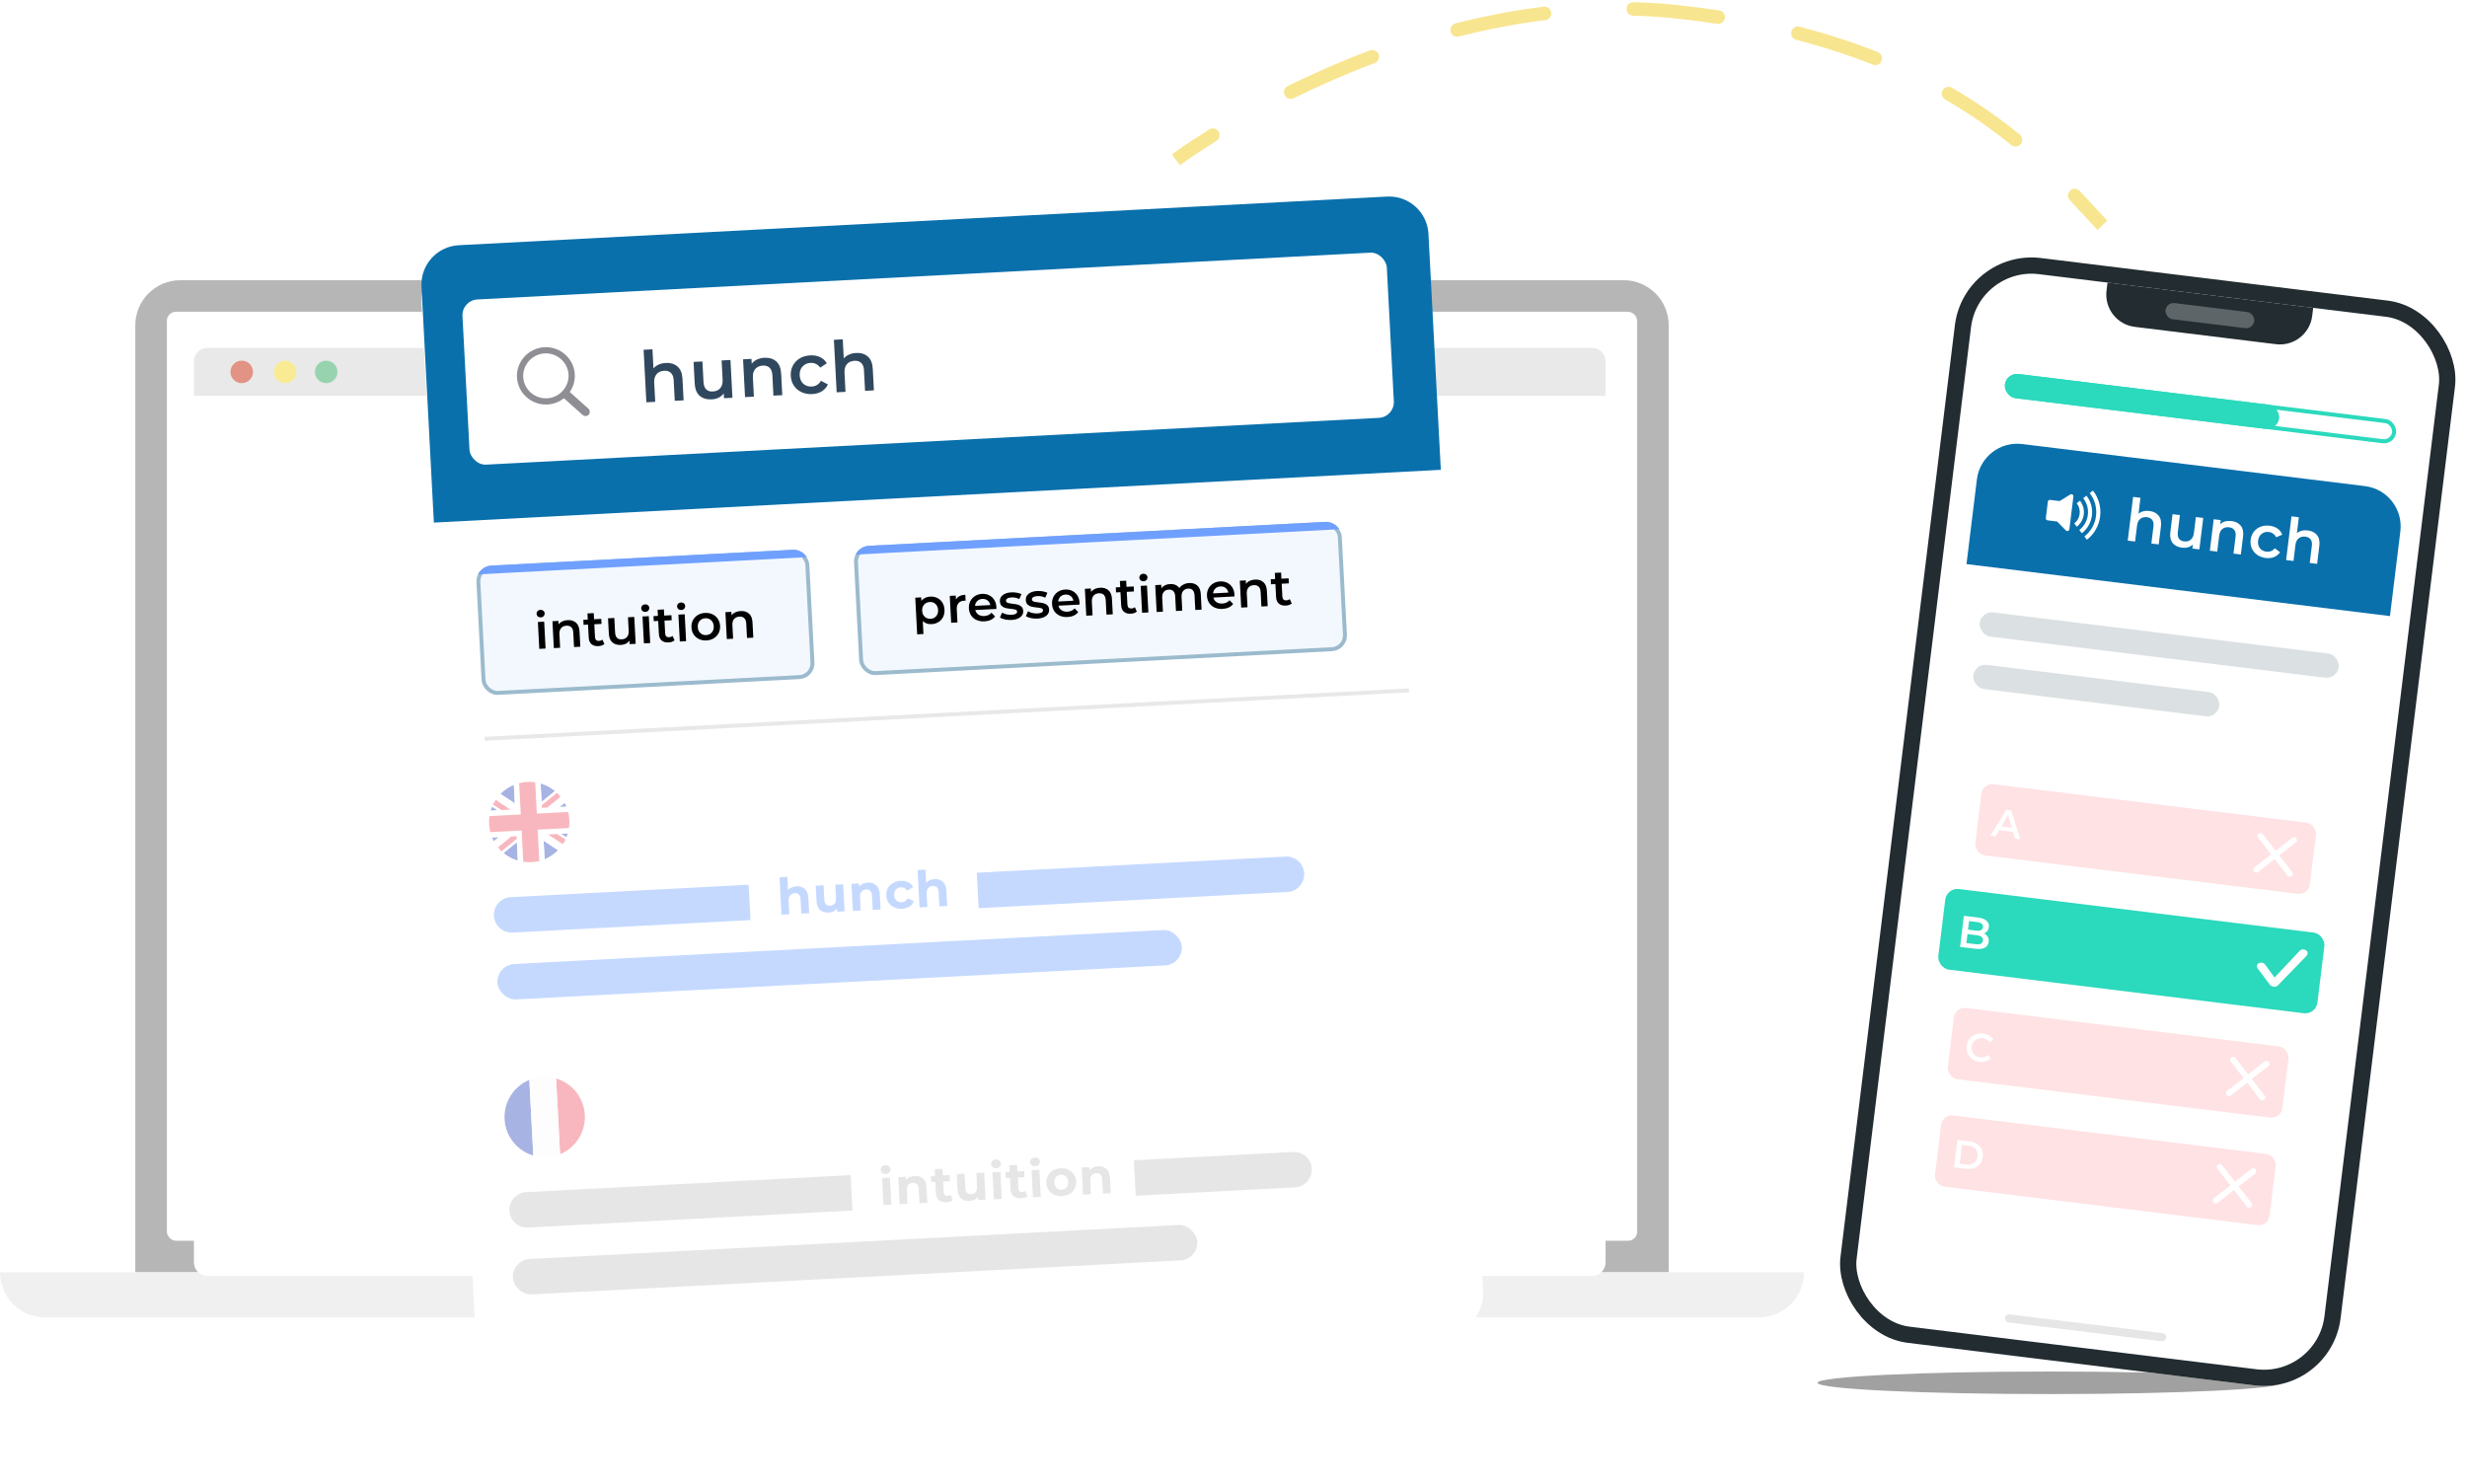 <svg width="547" height="329" viewBox="0 0 547 329" fill="none" xmlns="http://www.w3.org/2000/svg">
<g opacity="0.6">
<path d="M30 72.133C30 66.61 34.477 62.133 40 62.133H360C365.523 62.133 370 66.61 370 72.133V282.133H30V72.133Z" fill="#868686"/>
<rect x="37" y="69.133" width="326" height="206" rx="2" fill="white"/>
<path d="M0 282.133H400C400 287.656 395.523 292.133 390 292.133H10C4.477 292.133 0 287.656 0 282.133Z" fill="#E6E6E6"/>
<rect x="179" y="285.133" width="41" height="4" rx="2" fill="#C4C4C4"/>
<g filter="url(#filter0_d_1167_31531)">
<path d="M43 77.133H356V263.862C356 265.519 354.657 266.862 353 266.862H46C44.343 266.862 43 265.519 43 263.862V77.133Z" fill="white"/>
</g>
<path d="M43 80.133C43 78.476 44.343 77.133 46 77.133H353C354.657 77.133 356 78.476 356 80.133V87.778H43V80.133Z" fill="#DBDBDB"/>
<circle cx="53.598" cy="82.472" r="2.5" fill="#CE4B32"/>
<circle cx="63.217" cy="82.472" r="2.5" fill="#F5DE4C"/>
<circle cx="72.326" cy="82.472" r="2.5" fill="#54B67A"/>
<circle cx="200" cy="65.133" r="2" fill="#4B4B4B"/>
</g>
<g filter="url(#filter1_d_1167_31531)">
<rect x="93" y="54.834" width="223.573" height="248.9" rx="8.733" transform="rotate(-3 93 54.834)" fill="white"/>
</g>
<path d="M93.457 63.555C93.205 58.739 96.905 54.629 101.721 54.377L307.546 43.59C312.362 43.338 316.472 47.038 316.724 51.854L319.466 104.183L96.2 115.884L93.457 63.555Z" fill="#0970AC"/>
<rect x="189.639" y="121.624" width="107.42" height="27.833" rx="3.057" transform="rotate(-3 189.639 121.624)" fill="#F3F8FE" stroke="#9BBBCD" stroke-width="0.873"/>
<path fill-rule="evenodd" clip-rule="evenodd" d="M296.979 117.358L189.713 122.979C190.253 121.879 191.357 121.096 192.668 121.028L293.836 115.726C295.147 115.657 296.326 116.32 296.979 117.358Z" fill="#6FA0FF"/>
<path d="M206.235 132.297C206.816 132.267 207.34 132.366 207.807 132.595C208.282 132.824 208.661 133.162 208.946 133.61C209.231 134.058 209.389 134.583 209.42 135.186C209.452 135.789 209.35 136.332 209.114 136.814C208.878 137.289 208.535 137.665 208.087 137.943C207.646 138.219 207.136 138.373 206.555 138.403C205.752 138.446 205.101 138.211 204.604 137.7L204.756 140.591L203.36 140.664L202.935 132.537L204.263 132.468L204.304 133.249C204.52 132.954 204.792 132.727 205.119 132.568C205.454 132.409 205.826 132.319 206.235 132.297ZM206.337 137.217C206.85 137.19 207.262 136.997 207.571 136.638C207.888 136.278 208.032 135.819 208.003 135.26C207.973 134.702 207.782 134.261 207.429 133.936C207.084 133.611 206.655 133.462 206.141 133.489C205.806 133.506 205.509 133.6 205.249 133.77C204.989 133.933 204.788 134.16 204.647 134.451C204.505 134.742 204.444 135.074 204.464 135.446C204.483 135.818 204.579 136.141 204.75 136.416C204.921 136.691 205.144 136.899 205.421 137.041C205.696 137.176 206.002 137.235 206.337 137.217ZM211.962 132.937C212.331 132.291 213.021 131.941 214.033 131.888L214.103 133.217C213.983 133.201 213.874 133.195 213.778 133.2C213.234 133.229 212.819 133.411 212.53 133.747C212.241 134.076 212.113 134.538 212.144 135.133L212.295 138.024L210.9 138.097L210.588 132.136L211.916 132.067L211.962 132.937ZM220.928 134.617C220.933 134.713 220.933 134.851 220.928 135.031L216.25 135.276C216.355 135.711 216.585 136.049 216.941 136.292C217.304 136.527 217.743 136.631 218.256 136.604C218.911 136.569 219.439 136.325 219.841 135.871L220.634 136.692C220.383 137.026 220.057 137.285 219.656 137.471C219.255 137.656 218.798 137.762 218.285 137.789C217.63 137.823 217.046 137.723 216.534 137.489C216.022 137.254 215.616 136.914 215.316 136.467C215.024 136.012 214.862 135.491 214.831 134.903C214.801 134.322 214.904 133.794 215.14 133.319C215.383 132.836 215.733 132.452 216.188 132.167C216.643 131.882 217.165 131.724 217.753 131.694C218.333 131.663 218.857 131.766 219.325 132.003C219.799 132.232 220.176 132.574 220.453 133.03C220.738 133.477 220.896 134.006 220.928 134.617ZM217.811 132.81C217.365 132.833 216.992 132.987 216.694 133.271C216.402 133.548 216.234 133.907 216.19 134.35L219.573 134.173C219.491 133.744 219.29 133.404 218.971 133.152C218.652 132.9 218.265 132.786 217.811 132.81ZM224.269 137.475C223.785 137.5 223.309 137.462 222.841 137.36C222.373 137.257 221.997 137.117 221.711 136.938L222.191 135.849C222.469 136.014 222.796 136.142 223.174 136.234C223.559 136.318 223.934 136.351 224.299 136.332C225.132 136.288 225.538 136.047 225.515 135.608C225.504 135.399 225.388 135.26 225.168 135.189C224.955 135.118 224.613 135.058 224.14 135.008C223.645 134.959 223.238 134.895 222.921 134.814C222.611 134.734 222.334 134.58 222.091 134.354C221.854 134.12 221.725 133.788 221.702 133.356C221.673 132.79 221.884 132.328 222.335 131.968C222.793 131.601 223.424 131.396 224.228 131.354C224.637 131.333 225.049 131.36 225.464 131.435C225.878 131.503 226.219 131.608 226.488 131.751L226.007 132.839C225.486 132.568 224.909 132.449 224.276 132.482C223.867 132.504 223.558 132.583 223.348 132.721C223.146 132.851 223.05 133.017 223.061 133.218C223.073 133.441 223.193 133.595 223.421 133.68C223.656 133.757 224.014 133.824 224.495 133.881C224.975 133.931 225.37 133.996 225.681 134.077C225.991 134.157 226.26 134.307 226.488 134.527C226.723 134.746 226.852 135.067 226.874 135.492C226.903 136.05 226.685 136.509 226.219 136.869C225.752 137.229 225.103 137.431 224.269 137.475ZM230.014 137.174C229.531 137.199 229.055 137.161 228.587 137.059C228.119 136.956 227.742 136.816 227.456 136.636L227.937 135.548C228.214 135.712 228.541 135.841 228.919 135.933C229.304 136.017 229.679 136.05 230.044 136.031C230.877 135.987 231.283 135.746 231.26 135.307C231.249 135.098 231.133 134.959 230.913 134.888C230.7 134.817 230.358 134.757 229.885 134.707C229.39 134.658 228.984 134.594 228.666 134.513C228.356 134.433 228.079 134.279 227.836 134.053C227.6 133.819 227.47 133.486 227.448 133.055C227.418 132.489 227.629 132.027 228.08 131.667C228.539 131.3 229.17 131.095 229.973 131.053C230.383 131.032 230.795 131.059 231.209 131.134C231.623 131.202 231.964 131.307 232.233 131.45L231.753 132.538C231.231 132.267 230.654 132.148 230.021 132.181C229.612 132.203 229.303 132.282 229.094 132.42C228.891 132.55 228.796 132.716 228.806 132.916C228.818 133.14 228.938 133.294 229.166 133.379C229.402 133.456 229.76 133.523 230.24 133.58C230.72 133.63 231.116 133.695 231.426 133.775C231.736 133.856 232.005 134.006 232.233 134.226C232.468 134.445 232.597 134.766 232.619 135.19C232.649 135.749 232.43 136.208 231.964 136.568C231.498 136.928 230.848 137.13 230.014 137.174ZM239.363 133.65C239.368 133.747 239.368 133.885 239.362 134.065L234.685 134.31C234.79 134.745 235.02 135.083 235.376 135.326C235.739 135.561 236.178 135.664 236.691 135.638C237.346 135.603 237.874 135.359 238.276 134.905L239.069 135.726C238.818 136.06 238.492 136.319 238.091 136.504C237.69 136.69 237.233 136.796 236.72 136.823C236.065 136.857 235.481 136.757 234.969 136.523C234.456 136.288 234.051 135.948 233.751 135.501C233.459 135.046 233.297 134.524 233.266 133.936C233.236 133.356 233.339 132.828 233.575 132.353C233.818 131.87 234.167 131.486 234.623 131.201C235.078 130.916 235.599 130.758 236.187 130.727C236.768 130.697 237.292 130.8 237.76 131.037C238.234 131.266 238.61 131.608 238.888 132.063C239.173 132.511 239.331 133.04 239.363 133.65ZM236.246 131.844C235.799 131.867 235.427 132.021 235.128 132.305C234.837 132.582 234.669 132.941 234.625 133.384L238.008 133.207C237.925 132.778 237.725 132.438 237.406 132.186C237.086 131.934 236.7 131.82 236.246 131.844ZM243.924 130.322C244.676 130.283 245.29 130.47 245.767 130.886C246.244 131.301 246.505 131.94 246.551 132.804L246.73 136.22L245.334 136.293L245.165 133.055C245.137 132.534 244.994 132.15 244.735 131.903C244.475 131.648 244.118 131.532 243.664 131.556C243.151 131.583 242.754 131.76 242.472 132.088C242.191 132.409 242.065 132.86 242.095 133.44L242.253 136.454L240.858 136.527L240.545 130.566L241.874 130.497L241.914 131.267C242.13 130.979 242.41 130.756 242.752 130.596C243.095 130.436 243.485 130.345 243.924 130.322ZM252.066 135.615C251.91 135.758 251.714 135.869 251.479 135.948C251.252 136.027 251.008 136.074 250.748 136.087C250.093 136.122 249.578 135.977 249.203 135.653C248.828 135.33 248.623 134.841 248.588 134.186L248.438 131.317L247.456 131.368L247.397 130.252L248.38 130.2L248.308 128.838L249.704 128.765L249.775 130.127L251.371 130.044L251.43 131.16L249.834 131.244L249.982 134.079C249.997 134.369 250.08 134.589 250.229 134.738C250.379 134.879 250.587 134.943 250.855 134.929C251.168 134.912 251.424 134.817 251.624 134.642L252.066 135.615ZM252.919 129.918L254.314 129.845L254.627 135.806L253.231 135.879L252.919 129.918ZM253.571 128.898C253.318 128.912 253.101 128.845 252.922 128.697C252.742 128.543 252.646 128.346 252.634 128.108C252.621 127.87 252.696 127.668 252.859 127.503C253.022 127.33 253.23 127.237 253.483 127.224C253.736 127.211 253.952 127.278 254.131 127.425C254.31 127.565 254.406 127.75 254.418 127.981C254.431 128.226 254.356 128.439 254.194 128.62C254.039 128.792 253.831 128.885 253.571 128.898ZM263.666 129.287C264.418 129.248 265.025 129.436 265.487 129.852C265.949 130.261 266.202 130.901 266.248 131.771L266.427 135.187L265.032 135.26L264.862 132.023C264.835 131.502 264.699 131.117 264.454 130.869C264.21 130.613 263.872 130.497 263.44 130.519C262.971 130.544 262.603 130.72 262.337 131.047C262.07 131.367 261.952 131.814 261.982 132.387L262.14 135.412L260.745 135.485L260.575 132.248C260.548 131.727 260.412 131.342 260.168 131.094C259.923 130.838 259.585 130.721 259.153 130.744C258.677 130.769 258.305 130.941 258.038 131.261C257.779 131.581 257.665 132.031 257.695 132.611L257.854 135.637L256.458 135.71L256.146 129.749L257.474 129.679L257.514 130.438C257.723 130.158 257.992 129.939 258.319 129.78C258.647 129.621 259.015 129.531 259.424 129.51C259.871 129.486 260.27 129.551 260.621 129.704C260.979 129.85 261.268 130.081 261.486 130.398C261.715 130.072 262.019 129.814 262.397 129.622C262.774 129.424 263.197 129.312 263.666 129.287ZM273.714 131.85C273.719 131.947 273.719 132.085 273.714 132.264L269.036 132.51C269.141 132.944 269.371 133.283 269.727 133.526C270.09 133.76 270.529 133.864 271.042 133.837C271.697 133.803 272.225 133.559 272.627 133.105L273.42 133.925C273.169 134.259 272.843 134.519 272.442 134.704C272.041 134.889 271.584 134.995 271.071 135.022C270.416 135.057 269.832 134.957 269.32 134.722C268.808 134.488 268.402 134.147 268.102 133.7C267.81 133.245 267.648 132.724 267.617 132.136C267.587 131.556 267.69 131.028 267.926 130.553C268.169 130.07 268.519 129.686 268.974 129.401C269.429 129.116 269.951 128.958 270.539 128.927C271.119 128.897 271.643 129 272.111 129.236C272.586 129.465 272.962 129.808 273.239 130.263C273.524 130.711 273.682 131.24 273.714 131.85ZM270.597 130.043C270.151 130.067 269.778 130.221 269.48 130.505C269.188 130.781 269.02 131.141 268.976 131.584L272.359 131.406C272.277 130.978 272.076 130.638 271.757 130.386C271.438 130.134 271.051 130.02 270.597 130.043ZM278.276 128.522C279.027 128.482 279.642 128.67 280.119 129.085C280.596 129.501 280.857 130.14 280.902 131.003L281.081 134.419L279.686 134.492L279.516 131.255C279.489 130.734 279.345 130.35 279.086 130.102C278.826 129.847 278.47 129.732 278.016 129.755C277.502 129.782 277.105 129.96 276.823 130.288C276.542 130.609 276.416 131.059 276.447 131.64L276.605 134.654L275.209 134.727L274.897 128.766L276.225 128.696L276.265 129.467C276.482 129.179 276.761 128.955 277.103 128.796C277.446 128.636 277.837 128.545 278.276 128.522ZM286.418 133.815C286.261 133.958 286.065 134.069 285.831 134.148C285.603 134.227 285.36 134.273 285.099 134.287C284.444 134.321 283.929 134.177 283.554 133.853C283.179 133.53 282.974 133.04 282.94 132.385L282.789 129.516L281.807 129.568L281.749 128.452L282.731 128.4L282.66 127.038L284.055 126.965L284.126 128.327L285.723 128.243L285.781 129.36L284.185 129.443L284.333 132.279C284.349 132.569 284.431 132.789 284.581 132.937C284.73 133.079 284.938 133.143 285.206 133.129C285.519 133.112 285.775 133.017 285.975 132.842L286.418 133.815Z" fill="black"/>
<rect x="102.361" y="66.587" width="205.233" height="36.68" rx="3.493" transform="rotate(-3 102.361 66.587)" fill="white"/>
<path d="M147.628 80.481C148.685 80.426 149.549 80.69 150.22 81.274C150.891 81.858 151.258 82.757 151.322 83.971L151.573 88.775L149.611 88.878L149.373 84.325C149.334 83.592 149.133 83.052 148.768 82.704C148.403 82.345 147.901 82.183 147.263 82.216C146.541 82.254 145.982 82.504 145.586 82.965C145.19 83.416 145.013 84.05 145.056 84.866L145.278 89.105L143.316 89.207L142.706 77.559L144.668 77.456L144.89 81.695C145.196 81.333 145.58 81.05 146.042 80.847C146.514 80.634 147.042 80.512 147.628 80.481ZM161.963 79.824L162.402 88.207L160.534 88.305L160.478 87.238C160.184 87.631 159.807 87.944 159.347 88.178C158.887 88.402 158.384 88.528 157.84 88.556C156.72 88.615 155.82 88.353 155.138 87.769C154.467 87.175 154.099 86.265 154.035 85.041L153.784 80.253L155.747 80.15L155.983 84.671C156.023 85.425 156.22 85.981 156.575 86.34C156.939 86.689 157.435 86.846 158.063 86.813C158.765 86.776 159.308 86.533 159.694 86.082C160.089 85.621 160.266 84.982 160.223 84.166L160.001 79.927L161.963 79.824ZM169.508 79.334C170.565 79.279 171.429 79.543 172.099 80.127C172.77 80.711 173.137 81.61 173.201 82.824L173.453 87.628L171.49 87.731L171.252 83.178C171.213 82.446 171.012 81.905 170.647 81.557C170.282 81.198 169.78 81.036 169.142 81.069C168.42 81.107 167.861 81.357 167.465 81.818C167.069 82.269 166.893 82.903 166.935 83.719L167.158 87.958L165.195 88.061L164.756 79.678L166.624 79.58L166.681 80.663C166.985 80.259 167.378 79.945 167.859 79.72C168.341 79.495 168.89 79.367 169.508 79.334ZM180.094 87.39C179.225 87.436 178.436 87.293 177.726 86.963C177.016 86.633 176.451 86.154 176.029 85.525C175.608 84.886 175.375 84.153 175.332 83.327C175.288 82.5 175.443 81.752 175.797 81.083C176.15 80.413 176.657 79.878 177.318 79.476C177.99 79.073 178.765 78.849 179.644 78.803C180.471 78.76 181.202 78.889 181.837 79.192C182.482 79.494 182.978 79.951 183.325 80.562L181.864 81.52C181.603 81.146 181.285 80.874 180.909 80.705C180.542 80.524 180.145 80.445 179.716 80.468C178.983 80.506 178.389 80.779 177.932 81.286C177.476 81.782 177.268 82.428 177.31 83.223C177.352 84.018 177.62 84.644 178.117 85.101C178.623 85.547 179.247 85.75 179.99 85.711C180.419 85.689 180.807 85.574 181.153 85.367C181.509 85.149 181.797 84.84 182.017 84.44L183.571 85.24C183.279 85.885 182.828 86.397 182.218 86.775C181.619 87.142 180.91 87.347 180.094 87.39ZM189.823 78.27C190.88 78.214 191.744 78.479 192.415 79.063C193.086 79.647 193.453 80.546 193.516 81.76L193.768 86.563L191.806 86.666L191.567 82.114C191.529 81.381 191.327 80.841 190.963 80.493C190.598 80.134 190.096 79.971 189.458 80.005C188.735 80.043 188.177 80.292 187.781 80.754C187.385 81.205 187.208 81.838 187.251 82.655L187.473 86.893L185.511 86.996L184.9 75.348L186.863 75.245L187.085 79.484C187.391 79.121 187.775 78.839 188.237 78.636C188.708 78.423 189.237 78.3 189.823 78.27Z" fill="#30485E"/>
<path d="M121.37 89.695C122.762 89.622 124.022 89.109 125.034 88.31L129.191 92.018C129.384 92.19 129.63 92.268 129.889 92.254C130.431 92.226 130.793 91.793 130.765 91.264C130.752 91.017 130.656 90.79 130.463 90.618L126.332 86.926C127.102 85.809 127.524 84.454 127.448 83.008C127.265 79.515 124.231 76.809 120.704 76.994C117.186 77.178 114.442 80.179 114.626 83.68C114.809 87.174 117.843 89.88 121.37 89.695ZM121.298 88.324C118.547 88.468 116.153 86.333 116.01 83.608C115.867 80.883 118.025 78.509 120.776 78.365C123.527 78.221 125.921 80.356 126.064 83.081C126.207 85.806 124.049 88.18 121.298 88.324Z" fill="#8E8E94"/>
<rect x="105.914" y="126.013" width="73.033" height="27.833" rx="3.057" transform="rotate(-3 105.914 126.013)" fill="#F3F8FE" stroke="#9BBBCD" stroke-width="0.873"/>
<path fill-rule="evenodd" clip-rule="evenodd" d="M178.914 123.546L105.988 127.368C106.529 126.268 107.633 125.485 108.943 125.416L175.771 121.914C177.082 121.845 178.262 122.508 178.914 123.546Z" fill="#6FA0FF"/>
<path d="M119.263 137.924L120.658 137.851L120.97 143.812L119.575 143.885L119.263 137.924ZM119.914 136.905C119.661 136.918 119.445 136.851 119.266 136.704C119.086 136.549 118.99 136.352 118.978 136.114C118.965 135.876 119.04 135.674 119.203 135.509C119.366 135.336 119.574 135.243 119.827 135.23C120.08 135.217 120.296 135.284 120.475 135.431C120.654 135.571 120.75 135.756 120.762 135.987C120.775 136.233 120.7 136.446 120.538 136.626C120.383 136.798 120.175 136.891 119.914 136.905ZM125.869 137.511C126.62 137.471 127.235 137.659 127.712 138.074C128.189 138.49 128.45 139.129 128.495 139.992L128.674 143.408L127.278 143.481L127.109 140.244C127.082 139.723 126.938 139.339 126.679 139.091C126.419 138.836 126.063 138.721 125.609 138.744C125.095 138.771 124.698 138.949 124.416 139.277C124.135 139.598 124.009 140.048 124.039 140.629L124.197 143.643L122.802 143.716L122.49 137.755L123.818 137.685L123.858 138.456C124.075 138.168 124.354 137.944 124.696 137.785C125.039 137.625 125.429 137.534 125.869 137.511ZM134.011 142.804C133.854 142.947 133.658 143.058 133.424 143.137C133.196 143.216 132.952 143.262 132.692 143.276C132.037 143.31 131.522 143.166 131.147 142.842C130.772 142.519 130.567 142.029 130.533 141.374L130.382 138.505L129.4 138.557L129.341 137.441L130.324 137.389L130.252 136.027L131.648 135.954L131.719 137.316L133.316 137.232L133.374 138.349L131.778 138.432L131.926 141.268C131.942 141.558 132.024 141.778 132.174 141.926C132.323 142.068 132.531 142.132 132.799 142.118C133.112 142.101 133.368 142.006 133.568 141.831L134.011 142.804ZM140.634 136.804L140.947 142.765L139.618 142.835L139.579 142.076C139.369 142.355 139.101 142.578 138.774 142.745C138.447 142.904 138.089 142.993 137.702 143.014C136.906 143.055 136.266 142.869 135.781 142.454C135.304 142.031 135.042 141.384 134.997 140.514L134.818 137.109L136.214 137.036L136.382 140.251C136.41 140.786 136.55 141.182 136.803 141.438C137.062 141.685 137.415 141.797 137.861 141.774C138.36 141.748 138.746 141.574 139.021 141.254C139.302 140.926 139.427 140.472 139.397 139.891L139.239 136.877L140.634 136.804ZM142.461 136.708L143.857 136.635L144.169 142.596L142.774 142.669L142.461 136.708ZM143.113 135.689C142.86 135.702 142.644 135.635 142.465 135.488C142.285 135.333 142.189 135.137 142.176 134.898C142.164 134.66 142.239 134.459 142.402 134.293C142.565 134.121 142.773 134.028 143.026 134.014C143.279 134.001 143.495 134.068 143.674 134.216C143.853 134.355 143.949 134.541 143.961 134.771C143.974 135.017 143.899 135.23 143.737 135.41C143.582 135.582 143.374 135.675 143.113 135.689ZM149.567 141.989C149.411 142.131 149.215 142.242 148.98 142.322C148.753 142.401 148.509 142.447 148.249 142.461C147.594 142.495 147.079 142.351 146.704 142.027C146.328 141.703 146.124 141.214 146.089 140.559L145.939 137.69L144.957 137.742L144.898 136.625L145.881 136.574L145.809 135.212L147.205 135.139L147.276 136.501L148.872 136.417L148.931 137.533L147.334 137.617L147.483 140.452C147.498 140.743 147.581 140.962 147.73 141.111C147.879 141.253 148.088 141.316 148.356 141.302C148.668 141.286 148.925 141.19 149.124 141.016L149.567 141.989ZM150.42 136.291L151.815 136.218L152.128 142.179L150.732 142.252L150.42 136.291ZM151.072 135.272C150.819 135.285 150.602 135.218 150.423 135.071C150.243 134.916 150.147 134.72 150.135 134.481C150.122 134.243 150.197 134.042 150.36 133.876C150.523 133.704 150.731 133.611 150.984 133.597C151.237 133.584 151.453 133.651 151.632 133.798C151.811 133.938 151.907 134.124 151.919 134.354C151.932 134.6 151.857 134.813 151.695 134.993C151.54 135.165 151.332 135.258 151.072 135.272ZM156.642 142.021C156.04 142.053 155.489 141.951 154.992 141.716C154.495 141.481 154.096 141.139 153.797 140.692C153.504 140.238 153.342 139.716 153.312 139.128C153.281 138.54 153.387 138.009 153.631 137.533C153.882 137.057 154.243 136.677 154.713 136.391C155.183 136.105 155.72 135.946 156.322 135.915C156.933 135.883 157.486 135.984 157.984 136.219C158.481 136.454 158.876 136.796 159.168 137.243C159.468 137.69 159.633 138.208 159.664 138.795C159.694 139.383 159.584 139.919 159.334 140.402C159.09 140.878 158.733 141.258 158.263 141.544C157.793 141.83 157.253 141.989 156.642 142.021ZM156.58 140.826C157.093 140.8 157.508 140.606 157.825 140.246C158.142 139.886 158.286 139.427 158.257 138.869C158.228 138.311 158.037 137.87 157.684 137.545C157.331 137.22 156.898 137.071 156.384 137.098C155.871 137.125 155.456 137.318 155.139 137.678C154.829 138.038 154.689 138.496 154.718 139.055C154.747 139.613 154.935 140.054 155.28 140.38C155.633 140.704 156.066 140.853 156.58 140.826ZM164.221 135.501C164.972 135.461 165.587 135.649 166.064 136.065C166.541 136.48 166.802 137.119 166.847 137.982L167.026 141.398L165.631 141.472L165.461 138.234C165.434 137.713 165.29 137.329 165.031 137.081C164.772 136.826 164.415 136.711 163.961 136.734C163.447 136.761 163.05 136.939 162.769 137.267C162.487 137.588 162.361 138.038 162.392 138.619L162.55 141.633L161.154 141.706L160.842 135.745L162.17 135.675L162.211 136.446C162.427 136.158 162.706 135.935 163.049 135.775C163.391 135.615 163.782 135.524 164.221 135.501Z" fill="black"/>
<rect x="107.436" y="163.394" width="205.233" height="0.873" transform="rotate(-3 107.436 163.394)" fill="#E8E8E8"/>
<g opacity="0.4">
<path d="M195.575 261.221L197.317 261.13L197.631 267.136L195.89 267.227L195.575 261.221ZM196.402 260.338C196.082 260.355 195.817 260.275 195.606 260.1C195.395 259.924 195.283 259.699 195.268 259.424C195.254 259.148 195.342 258.912 195.533 258.716C195.725 258.519 195.98 258.412 196.3 258.396C196.62 258.379 196.885 258.454 197.096 258.623C197.306 258.791 197.418 259.009 197.432 259.277C197.447 259.567 197.36 259.814 197.169 260.018C196.978 260.215 196.722 260.321 196.402 260.338ZM202.802 260.753C203.546 260.714 204.157 260.905 204.635 261.328C205.119 261.751 205.385 262.401 205.431 263.279L205.611 266.717L203.87 266.809L203.703 263.638C203.679 263.162 203.556 262.814 203.335 262.594C203.114 262.367 202.807 262.264 202.412 262.284C201.973 262.307 201.631 262.463 201.385 262.752C201.138 263.034 201.029 263.443 201.057 263.978L201.213 266.948L199.471 267.039L199.157 261.033L200.82 260.946L200.857 261.649C201.074 261.384 201.351 261.176 201.686 261.024C202.021 260.864 202.393 260.774 202.802 260.753ZM211.272 266.13C211.107 266.265 210.9 266.373 210.651 266.453C210.408 266.526 210.149 266.569 209.874 266.583C209.159 266.621 208.595 266.468 208.182 266.124C207.776 265.779 207.554 265.254 207.517 264.547L207.388 262.079L206.461 262.128L206.391 260.788L207.318 260.74L207.241 259.277L208.982 259.186L209.059 260.649L210.555 260.57L210.625 261.91L209.129 261.988L209.257 264.433C209.271 264.686 209.344 264.88 209.478 265.015C209.619 265.142 209.809 265.199 210.047 265.186C210.322 265.172 210.553 265.085 210.739 264.926L211.272 266.13ZM218.224 260.034L218.539 266.04L216.886 266.126L216.849 265.412C216.632 265.685 216.367 265.9 216.055 266.058C215.742 266.209 215.399 266.294 215.027 266.313C214.238 266.355 213.601 266.161 213.116 265.731C212.631 265.301 212.365 264.64 212.318 263.746L212.14 260.353L213.881 260.262L214.046 263.398C214.096 264.366 214.527 264.828 215.339 264.786C215.755 264.764 216.083 264.613 216.322 264.331C216.561 264.043 216.666 263.63 216.638 263.095L216.482 260.125L218.224 260.034ZM220.061 259.938L221.802 259.846L222.117 265.852L220.376 265.944L220.061 259.938ZM220.888 259.055C220.568 259.072 220.302 258.992 220.092 258.817C219.881 258.641 219.768 258.416 219.754 258.14C219.74 257.865 219.828 257.629 220.019 257.432C220.21 257.236 220.466 257.129 220.786 257.112C221.106 257.096 221.371 257.171 221.581 257.339C221.792 257.507 221.904 257.725 221.918 257.993C221.933 258.284 221.845 258.531 221.655 258.735C221.463 258.931 221.208 259.038 220.888 259.055ZM227.815 265.263C227.651 265.398 227.444 265.506 227.194 265.586C226.952 265.659 226.693 265.702 226.418 265.716C225.703 265.754 225.139 265.601 224.726 265.257C224.319 264.912 224.098 264.387 224.061 263.68L223.931 261.212L223.005 261.261L222.935 259.921L223.861 259.873L223.785 258.41L225.526 258.319L225.603 259.782L227.099 259.703L227.169 261.043L225.673 261.121L225.801 263.566C225.814 263.819 225.888 264.013 226.022 264.148C226.163 264.275 226.352 264.332 226.591 264.319C226.866 264.305 227.096 264.218 227.282 264.059L227.815 265.263ZM228.717 259.484L230.458 259.393L230.773 265.399L229.032 265.49L228.717 259.484ZM229.544 258.601C229.224 258.618 228.958 258.539 228.748 258.363C228.537 258.187 228.425 257.962 228.41 257.687C228.396 257.411 228.484 257.175 228.675 256.979C228.866 256.782 229.122 256.675 229.442 256.659C229.762 256.642 230.027 256.718 230.238 256.886C230.448 257.054 230.56 257.272 230.574 257.54C230.589 257.83 230.501 258.077 230.311 258.281C230.119 258.478 229.864 258.584 229.544 258.601ZM235.476 265.242C234.843 265.275 234.267 265.174 233.747 264.941C233.234 264.699 232.824 264.351 232.517 263.897C232.21 263.443 232.04 262.918 232.009 262.323C231.978 261.727 232.091 261.188 232.35 260.704C232.608 260.22 232.98 259.835 233.464 259.549C233.957 259.254 234.519 259.09 235.151 259.057C235.784 259.024 236.357 259.128 236.869 259.37C237.382 259.605 237.791 259.949 238.099 260.403C238.406 260.857 238.575 261.382 238.607 261.977C238.638 262.572 238.524 263.112 238.266 263.595C238.008 264.079 237.636 264.468 237.152 264.762C236.667 265.049 236.108 265.209 235.476 265.242ZM235.401 263.813C235.847 263.789 236.204 263.621 236.471 263.309C236.746 262.989 236.869 262.575 236.843 262.069C236.816 261.563 236.65 261.169 236.344 260.887C236.046 260.596 235.673 260.463 235.226 260.486C234.78 260.51 234.419 260.681 234.145 261.002C233.87 261.315 233.746 261.724 233.773 262.23C233.799 262.736 233.966 263.134 234.272 263.424C234.578 263.707 234.954 263.836 235.401 263.813ZM243.483 258.621C244.227 258.582 244.838 258.773 245.315 259.196C245.8 259.619 246.065 260.269 246.111 261.147L246.292 264.585L244.55 264.677L244.384 261.506C244.359 261.03 244.236 260.682 244.016 260.462C243.795 260.235 243.487 260.132 243.093 260.152C242.654 260.175 242.311 260.331 242.065 260.62C241.819 260.902 241.709 261.311 241.738 261.846L241.893 264.816L240.152 264.907L239.837 258.901L241.5 258.814L241.537 259.517C241.755 259.252 242.031 259.044 242.366 258.892C242.701 258.732 243.073 258.642 243.483 258.621Z" fill="#C1C1C1"/>
<path d="M112.944 268.486C112.83 266.319 114.495 264.469 116.663 264.356L188.614 260.585L189.026 268.434L117.074 272.205C114.907 272.319 113.058 270.654 112.944 268.486Z" fill="#C1C1C1"/>
<path d="M290.86 259.162C290.746 256.994 288.897 255.329 286.73 255.443L251.408 257.294L251.82 265.143L287.141 263.292C289.309 263.179 290.974 261.329 290.86 259.162Z" fill="#C1C1C1"/>
<rect x="113.514" y="279.388" width="151.96" height="7.86" rx="3.93" transform="rotate(-3 113.514 279.388)" fill="#C1C1C1"/>
<path d="M111.879 248.165C112.083 252.05 114.746 255.211 118.25 256.246L117.37 239.463C113.994 240.859 111.676 244.281 111.879 248.165Z" fill="#2440B7"/>
<path d="M129.669 247.233C129.466 243.349 126.832 240.186 123.299 239.152L124.178 255.936C127.584 254.538 129.873 251.118 129.669 247.233Z" fill="#ED4C5C"/>
<path d="M118.25 256.246C119.186 256.524 120.204 256.65 121.242 256.595C122.279 256.541 123.278 256.31 124.18 255.936L123.301 239.152C122.365 238.874 121.347 238.749 120.309 238.804C119.271 238.858 118.272 239.089 117.37 239.463L118.25 256.246Z" fill="#F9F9F9"/>
</g>
<g opacity="0.4">
<path d="M176.604 196.536C177.348 196.497 177.959 196.689 178.436 197.112C178.921 197.534 179.186 198.184 179.232 199.062L179.413 202.501L177.671 202.592L177.505 199.422C177.48 198.945 177.357 198.597 177.137 198.377C176.916 198.15 176.608 198.047 176.214 198.068C175.775 198.091 175.432 198.247 175.186 198.536C174.94 198.817 174.831 199.226 174.859 199.762L175.014 202.731L173.273 202.822L172.839 194.539L174.58 194.448L174.732 197.35C174.951 197.108 175.221 196.918 175.542 196.782C175.863 196.638 176.217 196.556 176.604 196.536ZM186.951 196.083L187.265 202.089L185.613 202.176L185.576 201.461C185.359 201.734 185.094 201.949 184.781 202.107C184.468 202.258 184.126 202.343 183.754 202.363C182.965 202.404 182.328 202.21 181.842 201.78C181.357 201.35 181.091 200.689 181.044 199.796L180.867 196.402L182.608 196.311L182.772 199.448C182.823 200.415 183.254 200.878 184.065 200.835C184.482 200.813 184.81 200.662 185.049 200.381C185.288 200.092 185.393 199.68 185.365 199.144L185.209 196.175L186.951 196.083ZM192.433 195.706C193.177 195.667 193.788 195.859 194.266 196.282C194.75 196.704 195.016 197.355 195.062 198.233L195.242 201.671L193.501 201.762L193.334 198.592C193.31 198.116 193.187 197.768 192.966 197.548C192.745 197.321 192.438 197.217 192.043 197.238C191.604 197.261 191.262 197.417 191.016 197.706C190.769 197.988 190.66 198.396 190.688 198.932L190.844 201.902L189.102 201.993L188.788 195.987L190.451 195.9L190.488 196.603C190.705 196.338 190.982 196.129 191.317 195.978C191.652 195.818 192.024 195.728 192.433 195.706ZM200.017 201.51C199.377 201.544 198.793 201.444 198.266 201.21C197.746 200.969 197.328 200.621 197.014 200.168C196.706 199.714 196.537 199.189 196.506 198.594C196.475 197.998 196.588 197.459 196.846 196.975C197.112 196.491 197.491 196.106 197.983 195.819C198.483 195.524 199.053 195.359 199.693 195.326C200.325 195.293 200.883 195.398 201.366 195.641C201.856 195.877 202.222 196.234 202.463 196.714L201.15 197.511C200.809 196.976 200.344 196.725 199.756 196.755C199.302 196.779 198.934 196.948 198.652 197.261C198.37 197.574 198.243 197.988 198.27 198.501C198.296 199.015 198.467 199.413 198.78 199.695C199.093 199.977 199.477 200.106 199.931 200.082C200.526 200.051 200.962 199.752 201.238 199.185L202.628 199.851C202.437 200.339 202.11 200.729 201.648 201.022C201.193 201.314 200.649 201.477 200.017 201.51ZM207.216 194.932C207.96 194.893 208.571 195.085 209.049 195.507C209.533 195.93 209.799 196.58 209.845 197.458L210.025 200.896L208.284 200.988L208.117 197.817C208.092 197.341 207.97 196.993 207.749 196.773C207.528 196.546 207.221 196.443 206.826 196.463C206.387 196.486 206.045 196.642 205.799 196.931C205.552 197.213 205.443 197.622 205.471 198.157L205.627 201.127L203.885 201.218L203.451 192.935L205.193 192.844L205.345 195.746C205.563 195.503 205.833 195.314 206.154 195.178C206.475 195.034 206.829 194.952 207.216 194.932Z" fill="#6FA0FF"/>
<path d="M109.514 203.076C109.401 200.908 111.066 199.059 113.233 198.946L165.997 196.18L166.409 204.03L113.645 206.795C111.477 206.909 109.628 205.243 109.514 203.076Z" fill="#6FA0FF"/>
<path d="M289.174 193.66C289.061 191.492 287.212 189.827 285.044 189.941L216.581 193.529L216.993 201.378L285.455 197.79C287.623 197.677 289.288 195.827 289.174 193.66Z" fill="#6FA0FF"/>
<rect x="110.086" y="213.978" width="151.96" height="7.86" rx="3.93" transform="rotate(-3 110.086 213.978)" fill="#6FA0FF"/>
<path d="M114.819 190.836L114.605 186.744L111.669 189.158C112.571 189.913 113.641 190.482 114.819 190.836Z" fill="#2440B7"/>
<path d="M120.751 190.525C121.886 190.049 122.891 189.372 123.709 188.527L120.535 186.403L120.751 190.525Z" fill="#2440B7"/>
<path d="M109.109 185.694C109.214 185.986 109.346 186.247 109.51 186.536L110.622 185.615L109.109 185.694Z" fill="#2440B7"/>
<path d="M124.381 184.894L125.582 185.693C125.687 185.42 125.79 185.117 125.893 184.814L124.381 184.894Z" fill="#2440B7"/>
<path d="M114.916 184.2L108.719 184.524C108.829 184.935 108.968 185.314 109.107 185.693L110.619 185.614L109.508 186.535C109.772 187.026 110.062 187.457 110.411 187.885L113.347 185.471L114.534 185.409L114.565 186.002L111.229 188.734L111.666 189.127L114.603 186.743L114.818 190.835C115.211 190.964 115.601 191.032 116.021 191.099L115.657 184.161L114.916 184.2Z" fill="white"/>
<path d="M126.154 183.611L119.215 183.975L119.578 190.913C119.989 190.803 120.368 190.664 120.747 190.525L120.533 186.433L123.704 188.497C124.099 188.09 124.433 187.656 124.765 187.192L121.471 185.046L123.488 184.94L125.366 186.18C125.448 186.027 125.527 185.844 125.579 185.693L124.377 184.893L125.89 184.814C125.988 184.422 126.086 184.031 126.154 183.611Z" fill="white"/>
<path d="M110.413 187.885C110.668 188.199 110.921 188.483 111.203 188.765L114.568 186.032L114.537 185.439L113.351 185.501L110.413 187.885Z" fill="#ED4C5C"/>
<path d="M121.504 185.044L124.798 187.191C124.909 187.036 124.99 186.883 125.101 186.729C125.129 186.697 125.127 186.668 125.157 186.666C125.238 186.513 125.347 186.329 125.429 186.176L123.491 184.94L121.504 185.044Z" fill="#ED4C5C"/>
<path d="M119.871 173.742L120.086 177.834L123.022 175.421C122.12 174.665 121.049 174.097 119.871 173.742Z" fill="#2440B7"/>
<path d="M113.941 174.053C112.806 174.529 111.801 175.206 110.983 176.051L114.157 178.175L113.941 174.053Z" fill="#2440B7"/>
<path d="M125.581 178.884C125.476 178.592 125.344 178.332 125.18 178.043L124.069 178.963L125.581 178.884Z" fill="#2440B7"/>
<path d="M110.311 179.684L109.11 178.885C109.007 179.187 108.902 179.461 108.799 179.763L110.311 179.684Z" fill="#2440B7"/>
<path d="M119.771 180.378L125.939 180.055C125.828 179.645 125.689 179.265 125.55 178.886L124.038 178.965L125.149 178.045C124.886 177.553 124.596 177.122 124.246 176.695L121.34 179.107L120.154 179.169L120.123 178.576L123.458 175.844L123.021 175.451L120.084 177.835L119.869 173.743C119.476 173.614 119.086 173.546 118.666 173.479L119.03 180.417L119.771 180.378Z" fill="white"/>
<path d="M108.534 180.967L115.472 180.603L115.109 173.665C114.698 173.775 114.319 173.914 113.94 174.053L114.154 178.145L110.983 176.081C110.588 176.488 110.254 176.922 109.922 177.386L113.216 179.532L111.199 179.638L109.321 178.398C109.24 178.551 109.16 178.734 109.108 178.885L110.31 179.685L108.798 179.764C108.699 180.156 108.601 180.547 108.534 180.967Z" fill="white"/>
<path d="M124.277 176.692C124.022 176.378 123.77 176.094 123.487 175.812L120.122 178.545L120.153 179.138L121.339 179.076L124.277 176.692Z" fill="#ED4C5C"/>
<path d="M113.187 179.533L109.922 177.385C109.811 177.54 109.73 177.693 109.619 177.847C109.591 177.878 109.593 177.908 109.563 177.909C109.482 178.062 109.373 178.247 109.292 178.399L111.17 179.639L113.187 179.533Z" fill="#ED4C5C"/>
<path d="M125.969 180.053L119.03 180.417L118.667 173.478C118.097 173.389 117.501 173.361 116.878 173.393C116.256 173.426 115.666 173.516 115.108 173.664L115.472 180.603L108.533 180.967C108.444 181.536 108.416 182.132 108.449 182.755C108.481 183.378 108.572 183.968 108.72 184.525L115.659 184.161L116.022 191.1C116.592 191.189 117.188 191.217 117.811 191.185C118.433 191.152 119.023 191.062 119.58 190.914L119.217 183.975L126.156 183.611C126.245 183.042 126.273 182.445 126.24 181.823C126.208 181.2 126.117 180.61 125.969 180.053Z" fill="#ED4C5C"/>
</g>
<path d="M371.999 2.632L372.159 1.141L371.999 2.632ZM269.699 31.267C270.403 30.83 270.619 29.905 270.183 29.201C269.746 28.497 268.821 28.281 268.117 28.717L269.699 31.267ZM285.517 19.088C284.774 19.454 284.468 20.353 284.834 21.097C285.2 21.84 286.099 22.146 286.842 21.78L285.517 19.088ZM304.803 13.99C305.578 13.698 305.97 12.833 305.679 12.058C305.387 11.282 304.522 10.89 303.747 11.181L304.803 13.99ZM322.715 5.191C321.912 5.395 321.427 6.212 321.632 7.015C321.837 7.818 322.653 8.302 323.456 8.098L322.715 5.191ZM342.643 4.455C343.465 4.354 344.05 3.606 343.949 2.783C343.848 1.961 343.099 1.377 342.277 1.478L342.643 4.455ZM362.191 0.482C361.362 0.461 360.674 1.115 360.652 1.943C360.631 2.771 361.285 3.46 362.113 3.481L362.191 0.482ZM380.746 5.276C381.565 5.4 382.33 4.837 382.454 4.018C382.579 3.199 382.016 2.434 381.197 2.31L380.746 5.276ZM399.019 5.929C398.217 5.722 397.399 6.204 397.192 7.006C396.984 7.808 397.466 8.626 398.268 8.834L399.019 5.929ZM415.252 14.336C416.022 14.642 416.894 14.265 417.199 13.495C417.505 12.725 417.128 11.853 416.358 11.548L415.252 14.336ZM432.794 19.468C432.077 19.054 431.159 19.299 430.745 20.017C430.33 20.734 430.575 21.651 431.293 22.066L432.794 19.468ZM445.938 32.159C446.581 32.682 447.526 32.585 448.049 31.943C448.572 31.3 448.475 30.355 447.832 29.832L445.938 32.159ZM461.116 42.33C460.548 41.727 459.598 41.699 458.995 42.267C458.393 42.836 458.365 43.785 458.933 44.388L461.116 42.33ZM260.726 35.44C261.623 36.642 261.623 36.642 261.623 36.642C261.623 36.642 261.623 36.642 261.623 36.642C261.623 36.642 261.623 36.642 261.623 36.642C261.623 36.642 261.624 36.642 261.624 36.641C261.625 36.641 261.627 36.639 261.629 36.638C261.634 36.634 261.642 36.629 261.652 36.621C261.673 36.605 261.705 36.582 261.748 36.55C261.835 36.486 261.966 36.391 262.14 36.266C262.489 36.015 263.011 35.646 263.697 35.175C265.068 34.232 267.094 32.883 269.699 31.267L268.117 28.717C265.469 30.36 263.404 31.735 261.997 32.702C261.294 33.186 260.755 33.567 260.39 33.829C260.208 33.96 260.069 34.061 259.975 34.13C259.928 34.165 259.892 34.191 259.867 34.209C259.855 34.218 259.846 34.225 259.839 34.23C259.836 34.233 259.833 34.235 259.831 34.236C259.83 34.237 259.829 34.237 259.829 34.238C259.829 34.238 259.828 34.238 259.828 34.239C259.828 34.239 259.828 34.239 259.828 34.239C259.828 34.239 259.828 34.239 260.726 35.44ZM286.842 21.78C292.18 19.152 298.215 16.466 304.803 13.99L303.747 11.181C297.056 13.697 290.931 16.423 285.517 19.088L286.842 21.78ZM323.456 8.098C329.594 6.532 336.016 5.269 342.643 4.455L342.277 1.478C335.511 2.309 328.963 3.597 322.715 5.191L323.456 8.098ZM362.113 3.481C365.331 3.564 368.575 3.773 371.839 4.124L372.159 1.141C368.812 0.781 365.486 0.567 362.191 0.482L362.113 3.481ZM371.839 4.124C374.908 4.453 377.876 4.839 380.746 5.276L381.197 2.31C378.283 1.866 375.271 1.475 372.159 1.141L371.839 4.124ZM398.268 8.834C404.476 10.439 410.116 12.3 415.252 14.336L416.358 11.548C411.104 9.465 405.345 7.565 399.019 5.929L398.268 8.834ZM431.293 22.066C436.949 25.334 441.774 28.77 445.938 32.159L447.832 29.832C443.555 26.352 438.6 22.824 432.794 19.468L431.293 22.066ZM458.933 44.388C460.088 45.612 461.166 46.783 462.184 47.89C463.2 48.994 464.16 50.039 465.068 50.998L467.247 48.937C466.357 47.995 465.412 46.968 464.392 45.859C463.374 44.752 462.285 43.569 461.116 42.33L458.933 44.388Z" fill="#F1CF33" fill-opacity="0.55"/>
<g filter="url(#filter2_f_1167_31531)">
<ellipse cx="454.5" cy="306.633" rx="51.5" ry="2.5" fill="black" fill-opacity="0.37"/>
</g>
<g clip-path="url(#clip0_1167_31531)">
<rect x="435.537" y="55.133" width="111.717" height="242.355" rx="17.118" transform="rotate(7 435.537 55.133)" fill="white"/>
<path d="M467.291 62.662L512.897 68.262L512.677 70.05C512.192 74.001 508.596 76.811 504.645 76.326L473.347 72.483C469.396 71.998 466.586 68.401 467.071 64.451L467.291 62.662Z" fill="#222C31"/>
<rect x="480.375" y="66.992" width="19.821" height="3.604" rx="1.802" transform="rotate(7 480.375 66.992)" fill="white" fill-opacity="0.27"/>
<rect x="444.658" y="291.35" width="36.038" height="1.802" rx="0.901" transform="rotate(7 444.658 291.35)" fill="black" fill-opacity="0.1"/>
<rect x="445.265" y="83.105" width="86.491" height="4.505" rx="2.252" transform="rotate(7 445.265 83.105)" fill="white" stroke="#2BD9BC" stroke-width="0.901"/>
<rect x="444.873" y="82.603" width="61.264" height="5.406" rx="2.703" transform="rotate(7 444.873 82.603)" fill="#2BD9BC"/>
<g filter="url(#filter3_d_1167_31531)">
<rect x="439.428" y="97.365" width="94.6" height="182.892" rx="9.009" transform="rotate(7 439.428 97.365)" fill="white"/>
</g>
<path d="M438.33 106.308C438.936 101.369 443.431 97.857 448.37 98.463L524.38 107.796C529.318 108.402 532.831 112.898 532.224 117.836L529.918 136.615L436.024 125.086L438.33 106.308Z" fill="#0970AC"/>
<path d="M476.6 113.311C477.479 113.419 478.154 113.762 478.622 114.341C479.09 114.921 479.262 115.715 479.138 116.726L478.647 120.724L477.014 120.524L477.479 116.734C477.554 116.125 477.466 115.65 477.216 115.31C476.967 114.961 476.577 114.754 476.046 114.688C475.445 114.615 474.948 114.739 474.554 115.062C474.162 115.377 473.924 115.874 473.841 116.553L473.408 120.081L471.774 119.88L472.965 110.185L474.598 110.386L474.165 113.914C474.47 113.659 474.828 113.482 475.238 113.382C475.658 113.275 476.112 113.251 476.6 113.311ZM488.517 114.854L487.66 121.831L486.106 121.64L486.215 120.752C485.915 121.033 485.558 121.237 485.145 121.363C484.733 121.48 484.3 121.511 483.847 121.456C482.915 121.341 482.21 120.994 481.733 120.413C481.266 119.826 481.095 119.022 481.22 118.003L481.71 114.018L483.343 114.218L482.881 117.981C482.804 118.608 482.885 119.096 483.126 119.444C483.376 119.784 483.762 119.986 484.285 120.05C484.868 120.122 485.352 120 485.736 119.685C486.129 119.362 486.367 118.86 486.451 118.181L486.884 114.653L488.517 114.854ZM494.81 115.547C495.69 115.655 496.364 115.998 496.833 116.577C497.301 117.157 497.473 117.951 497.349 118.962L496.858 122.96L495.225 122.76L495.69 118.97C495.765 118.361 495.677 117.886 495.427 117.546C495.178 117.197 494.788 116.99 494.257 116.924C493.656 116.851 493.158 116.975 492.765 117.298C492.373 117.613 492.135 118.11 492.051 118.789L491.618 122.317L489.985 122.116L490.842 115.139L492.397 115.33L492.286 116.231C492.596 115.942 492.965 115.74 493.395 115.625C493.825 115.51 494.296 115.484 494.81 115.547ZM502.37 123.73C501.647 123.641 501.016 123.409 500.479 123.033C499.942 122.658 499.545 122.18 499.289 121.601C499.034 121.012 498.949 120.374 499.033 119.686C499.118 118.998 499.354 118.404 499.743 117.903C500.131 117.403 500.628 117.035 501.231 116.799C501.844 116.565 502.516 116.493 503.247 116.583C503.935 116.667 504.519 116.88 504.999 117.222C505.488 117.565 505.83 118.014 506.027 118.569L504.683 119.146C504.522 118.799 504.299 118.529 504.014 118.335C503.738 118.133 503.421 118.01 503.064 117.966C502.454 117.891 501.925 118.029 501.475 118.381C501.026 118.724 500.761 119.226 500.68 119.888C500.598 120.55 500.729 121.106 501.072 121.554C501.424 121.996 501.91 122.254 502.528 122.33C502.885 122.374 503.222 122.336 503.537 122.215C503.862 122.087 504.145 121.874 504.385 121.577L505.549 122.462C505.215 122.952 504.769 123.308 504.211 123.532C503.663 123.747 503.049 123.813 502.37 123.73ZM511.72 117.623C512.599 117.731 513.273 118.074 513.742 118.654C514.21 119.233 514.382 120.028 514.258 121.038L513.767 125.036L512.134 124.836L512.599 121.047C512.674 120.437 512.586 119.962 512.336 119.622C512.087 119.273 511.697 119.066 511.166 119.001C510.565 118.927 510.068 119.051 509.674 119.374C509.282 119.689 509.044 120.186 508.961 120.865L508.528 124.393L506.894 124.193L508.085 114.497L509.718 114.698L509.285 118.226C509.59 117.971 509.948 117.794 510.358 117.694C510.778 117.587 511.232 117.563 511.72 117.623Z" fill="white"/>
<path d="M462.725 119.687C463.53 119.06 464.203 118.28 464.706 117.392C465.208 116.504 465.53 115.526 465.653 114.513C465.779 113.5 465.703 112.473 465.43 111.49C465.158 110.507 464.693 109.587 464.064 108.784L463.343 109.346C463.898 110.055 464.308 110.866 464.549 111.734C464.789 112.601 464.856 113.508 464.745 114.401C464.515 116.28 463.544 117.887 462.162 118.967L462.725 119.687Z" fill="white"/>
<path d="M461.6 118.247C462.215 117.767 462.73 117.171 463.114 116.492C463.499 115.813 463.745 115.064 463.839 114.29C463.935 113.516 463.877 112.73 463.668 111.978C463.46 111.226 463.105 110.523 462.624 109.909L461.904 110.471C462.311 110.991 462.611 111.586 462.788 112.222C462.964 112.858 463.013 113.523 462.932 114.178C462.852 114.834 462.644 115.467 462.319 116.042C461.994 116.617 461.559 117.122 461.038 117.528L461.6 118.247Z" fill="white"/>
<path d="M460.475 116.807C460.901 116.475 461.258 116.062 461.524 115.591C461.79 115.121 461.96 114.603 462.025 114.067C462.092 113.531 462.052 112.987 461.907 112.466C461.763 111.946 461.517 111.459 461.184 111.034L460.464 111.596C460.723 111.927 460.914 112.306 461.026 112.711C461.139 113.116 461.17 113.539 461.118 113.956C461.067 114.373 460.935 114.776 460.728 115.141C460.521 115.507 460.244 115.828 459.913 116.086L460.475 116.807ZM459.52 109.662C459.592 109.709 459.65 109.774 459.687 109.852C459.723 109.93 459.737 110.016 459.727 110.102L458.836 117.358C458.825 117.444 458.791 117.524 458.736 117.591C458.682 117.658 458.61 117.708 458.528 117.735C458.447 117.763 458.359 117.766 458.276 117.746C458.192 117.726 458.116 117.683 458.056 117.622L456.123 115.644L454.014 115.385C453.894 115.37 453.784 115.309 453.709 115.213C453.635 115.118 453.601 114.996 453.616 114.876L454.061 111.248C454.076 111.127 454.138 111.018 454.234 110.943C454.329 110.869 454.45 110.835 454.571 110.85L456.68 111.109L459.034 109.658C459.107 109.612 459.191 109.589 459.277 109.59C459.364 109.59 459.448 109.616 459.52 109.662Z" fill="white"/>
<rect x="439.289" y="135.473" width="80.184" height="5.406" rx="2.703" transform="rotate(7 439.289 135.473)" fill="#DBE0E2"/>
<rect x="437.861" y="147.098" width="54.958" height="5.406" rx="2.703" transform="rotate(7 437.861 147.098)" fill="#DBE0E2"/>
<rect x="431.643" y="196.81" width="84.689" height="18.019" rx="2.703" transform="rotate(7 431.643 196.81)" fill="#2BD9BC"/>
<path d="M439.915 206.989C440.28 207.16 440.556 207.407 440.743 207.73C440.93 208.046 440.998 208.42 440.944 208.853C440.871 209.45 440.585 209.884 440.086 210.155C439.587 210.42 438.898 210.499 438.02 210.391L434.597 209.971L435.442 203.085L438.668 203.481C439.482 203.581 440.088 203.819 440.488 204.194C440.889 204.563 441.055 205.026 440.986 205.583C440.945 205.924 440.829 206.216 440.639 206.459C440.45 206.702 440.208 206.879 439.915 206.989ZM436.598 204.245L436.364 206.144L438.174 206.366C438.62 206.421 438.971 206.384 439.226 206.256C439.489 206.121 439.639 205.9 439.677 205.592C439.716 205.277 439.624 205.026 439.4 204.839C439.184 204.646 438.853 204.522 438.407 204.468L436.598 204.245ZM438.064 209.378C439.054 209.5 439.59 209.229 439.671 208.567C439.753 207.905 439.298 207.513 438.308 207.391L436.242 207.137L435.999 209.124L438.064 209.378Z" fill="white"/>
<path d="M504.107 218.795C504.502 218.844 504.826 218.751 505.07 218.5L511.366 212.007C511.542 211.824 511.629 211.646 511.65 211.47C511.708 210.998 511.343 210.606 510.785 210.538C510.402 210.491 510.149 210.582 509.877 210.87L504.326 216.767L502.232 213.883C502.044 213.636 501.824 213.507 501.498 213.467C500.934 213.398 500.485 213.694 500.427 214.167C500.401 214.378 500.454 214.573 500.638 214.805L503.252 218.313C503.47 218.6 503.735 218.749 504.107 218.795Z" fill="white"/>
<rect x="433.523" y="223.236" width="74.733" height="15.901" rx="2.385" transform="rotate(7 433.523 223.236)" fill="#FFE2E4"/>
<path d="M438.91 235.456C438.296 235.381 437.757 235.18 437.292 234.853C436.833 234.52 436.492 234.099 436.266 233.59C436.047 233.081 435.974 232.529 436.047 231.933C436.12 231.337 436.327 230.819 436.669 230.379C437.011 229.94 437.444 229.617 437.969 229.411C438.5 229.2 439.072 229.132 439.686 229.208C440.183 229.269 440.627 229.411 441.016 229.636C441.406 229.86 441.722 230.154 441.965 230.519L441.152 231.115C440.77 230.586 440.258 230.283 439.616 230.204C439.199 230.153 438.815 230.199 438.462 230.344C438.11 230.483 437.822 230.703 437.597 231.004C437.372 231.306 437.234 231.662 437.184 232.073C437.133 232.483 437.181 232.862 437.326 233.209C437.472 233.556 437.698 233.842 438.005 234.068C438.313 234.288 438.675 234.423 439.092 234.474C439.734 234.553 440.305 234.38 440.803 233.953L441.447 234.737C441.123 235.032 440.742 235.241 440.304 235.363C439.872 235.487 439.407 235.518 438.91 235.456Z" fill="white"/>
<path d="M495.616 234.568L498.488 238.244L502.149 235.383C502.214 235.33 502.289 235.289 502.369 235.265C502.45 235.241 502.534 235.233 502.618 235.243C502.797 235.265 502.959 235.357 503.07 235.499C503.181 235.64 503.231 235.82 503.209 235.999C503.2 236.082 503.175 236.162 503.134 236.235C503.094 236.307 503.039 236.371 502.972 236.421L499.278 239.278L502.168 242.977C502.265 243.099 502.312 243.254 502.299 243.41C502.277 243.589 502.185 243.751 502.043 243.862C501.901 243.973 501.721 244.023 501.543 244.001C501.456 243.994 501.372 243.969 501.296 243.928C501.22 243.887 501.153 243.83 501.1 243.762L498.261 240.09L494.593 242.956C494.529 243.008 494.455 243.047 494.376 243.07C494.297 243.093 494.214 243.1 494.132 243.091C493.953 243.069 493.79 242.977 493.679 242.835C493.569 242.693 493.519 242.513 493.541 242.335C493.549 242.252 493.575 242.172 493.615 242.099C493.656 242.026 493.711 241.963 493.777 241.912L497.472 239.056L494.582 235.357C494.484 235.235 494.437 235.08 494.451 234.924C494.473 234.745 494.565 234.582 494.706 234.472C494.848 234.361 495.028 234.311 495.207 234.333C495.368 234.355 495.515 234.439 495.616 234.568Z" fill="white"/>
<rect x="430.691" y="247.068" width="74.733" height="15.901" rx="2.385" transform="rotate(7 430.691 247.068)" fill="#FFE2E4"/>
<path d="M434.022 252.78L436.678 253.106C437.326 253.186 437.886 253.384 438.358 253.7C438.831 254.011 439.178 254.415 439.399 254.912C439.621 255.403 439.695 255.95 439.621 256.552C439.547 257.153 439.343 257.669 439.008 258.098C438.674 258.521 438.24 258.829 437.705 259.021C437.171 259.208 436.58 259.262 435.932 259.182L433.276 258.856L434.022 252.78ZM435.997 258.221C436.443 258.276 436.844 258.24 437.2 258.113C437.563 257.982 437.853 257.771 438.071 257.48C438.295 257.185 438.432 256.829 438.484 256.412C438.535 255.995 438.487 255.619 438.34 255.284C438.2 254.944 437.969 254.669 437.648 254.459C437.334 254.244 436.954 254.109 436.509 254.055L435.033 253.874L434.521 258.04L435.997 258.221Z" fill="white"/>
<path d="M492.694 258.372L495.566 262.049L499.227 259.188C499.292 259.134 499.367 259.094 499.447 259.07C499.528 259.046 499.613 259.038 499.696 259.047C499.875 259.069 500.037 259.161 500.148 259.303C500.259 259.445 500.309 259.625 500.287 259.804C500.279 259.887 500.253 259.967 500.212 260.039C500.172 260.112 500.117 260.176 500.051 260.226L496.356 263.082L499.246 266.781C499.343 266.904 499.39 267.059 499.377 267.215C499.355 267.393 499.263 267.556 499.121 267.667C498.979 267.778 498.799 267.828 498.621 267.806C498.534 267.799 498.451 267.774 498.374 267.733C498.298 267.692 498.231 267.635 498.178 267.567L495.34 263.895L491.671 266.761C491.607 266.813 491.533 266.851 491.454 266.875C491.375 266.898 491.292 266.905 491.21 266.896C491.031 266.874 490.868 266.782 490.758 266.64C490.647 266.498 490.597 266.318 490.619 266.139C490.627 266.057 490.653 265.976 490.693 265.904C490.734 265.831 490.789 265.768 490.855 265.717L494.55 262.861L491.66 259.162C491.562 259.039 491.515 258.884 491.529 258.728C491.551 258.55 491.643 258.387 491.785 258.276C491.926 258.165 492.106 258.115 492.285 258.137C492.447 258.159 492.594 258.244 492.694 258.372Z" fill="white"/>
<rect x="439.627" y="173.61" width="74.733" height="15.901" rx="2.385" transform="rotate(7 439.627 173.61)" fill="#FFE2E4"/>
<path d="M446.325 184.476L443.287 184.103L442.515 185.436L441.352 185.293L444.832 179.552L445.943 179.689L447.94 186.102L446.76 185.957L446.325 184.476ZM446.06 183.545L445.241 180.748L443.777 183.265L446.06 183.545Z" fill="white"/>
<path d="M501.708 184.974L504.58 188.65L508.241 185.79C508.306 185.736 508.381 185.696 508.461 185.672C508.542 185.647 508.626 185.64 508.71 185.649C508.888 185.671 509.051 185.763 509.162 185.905C509.273 186.047 509.323 186.227 509.301 186.405C509.292 186.488 509.267 186.568 509.226 186.641C509.185 186.714 509.13 186.777 509.064 186.828L505.369 189.684L508.259 193.383C508.357 193.505 508.404 193.66 508.391 193.816C508.369 193.995 508.277 194.158 508.135 194.269C507.993 194.379 507.813 194.429 507.634 194.407C507.548 194.4 507.464 194.376 507.388 194.334C507.312 194.293 507.245 194.237 507.192 194.168L504.353 190.496L500.685 193.363C500.62 193.414 500.547 193.453 500.467 193.476C500.388 193.499 500.305 193.506 500.223 193.497C500.045 193.475 499.882 193.383 499.771 193.242C499.66 193.1 499.61 192.92 499.632 192.741C499.641 192.658 499.666 192.578 499.707 192.505C499.748 192.433 499.803 192.369 499.869 192.319L503.564 189.462L500.674 185.763C500.576 185.641 500.529 185.486 500.542 185.33C500.564 185.151 500.656 184.989 500.798 184.878C500.94 184.767 501.12 184.717 501.299 184.739C501.46 184.761 501.607 184.845 501.708 184.974Z" fill="white"/>
</g>
<rect x="437.106" y="57.141" width="108.114" height="238.751" rx="15.316" transform="rotate(7 437.106 57.141)" stroke="#222C31" stroke-width="3.604"/>
<defs>
<filter id="filter0_d_1167_31531" x="6.82" y="57.033" width="385.36" height="262.089" filterUnits="userSpaceOnUse" color-interpolation-filters="sRGB">
<feFlood flood-opacity="0" result="BackgroundImageFix"/>
<feColorMatrix in="SourceAlpha" type="matrix" values="0 0 0 0 0 0 0 0 0 0 0 0 0 0 0 0 0 0 127 0" result="hardAlpha"/>
<feOffset dy="16.08"/>
<feGaussianBlur stdDeviation="18.09"/>
<feComposite in2="hardAlpha" operator="out"/>
<feColorMatrix type="matrix" values="0 0 0 0 0 0 0 0 0 0 0 0 0 0 0 0 0 0 0.16 0"/>
<feBlend mode="normal" in2="BackgroundImageFix" result="effect1_dropShadow_1167_31531"/>
<feBlend mode="normal" in="SourceGraphic" in2="effect1_dropShadow_1167_31531" result="shape"/>
</filter>
<filter id="filter1_d_1167_31531" x="84.712" y="38.338" width="252.869" height="276.837" filterUnits="userSpaceOnUse" color-interpolation-filters="sRGB">
<feFlood flood-opacity="0" result="BackgroundImageFix"/>
<feColorMatrix in="SourceAlpha" type="matrix" values="0 0 0 0 0 0 0 0 0 0 0 0 0 0 0 0 0 0 127 0" result="hardAlpha"/>
<feOffset dy="3.493"/>
<feGaussianBlur stdDeviation="4.367"/>
<feComposite in2="hardAlpha" operator="out"/>
<feColorMatrix type="matrix" values="0 0 0 0 0 0 0 0 0 0 0 0 0 0 0 0 0 0 0.17 0"/>
<feBlend mode="normal" in2="BackgroundImageFix" result="effect1_dropShadow_1167_31531"/>
<feBlend mode="normal" in="SourceGraphic" in2="effect1_dropShadow_1167_31531" result="shape"/>
</filter>
<filter id="filter2_f_1167_31531" x="384" y="285.133" width="141" height="43" filterUnits="userSpaceOnUse" color-interpolation-filters="sRGB">
<feFlood flood-opacity="0" result="BackgroundImageFix"/>
<feBlend mode="normal" in="SourceGraphic" in2="BackgroundImageFix" result="shape"/>
<feGaussianBlur stdDeviation="9.5" result="effect1_foregroundBlur_1167_31531"/>
</filter>
<filter id="filter3_d_1167_31531" x="409.158" y="92.99" width="132.144" height="209.017" filterUnits="userSpaceOnUse" color-interpolation-filters="sRGB">
<feFlood flood-opacity="0" result="BackgroundImageFix"/>
<feColorMatrix in="SourceAlpha" type="matrix" values="0 0 0 0 0 0 0 0 0 0 0 0 0 0 0 0 0 0 127 0" result="hardAlpha"/>
<feOffset dy="3.604"/>
<feGaussianBlur stdDeviation="4.505"/>
<feComposite in2="hardAlpha" operator="out"/>
<feColorMatrix type="matrix" values="0 0 0 0 0 0 0 0 0 0 0 0 0 0 0 0 0 0 0.17 0"/>
<feBlend mode="normal" in2="BackgroundImageFix" result="effect1_dropShadow_1167_31531"/>
<feBlend mode="normal" in="SourceGraphic" in2="effect1_dropShadow_1167_31531" result="shape"/>
</filter>
<clipPath id="clip0_1167_31531">
<rect x="435.537" y="55.133" width="111.717" height="242.355" rx="17.118" transform="rotate(7 435.537 55.133)" fill="white"/>
</clipPath>
</defs>
</svg>

